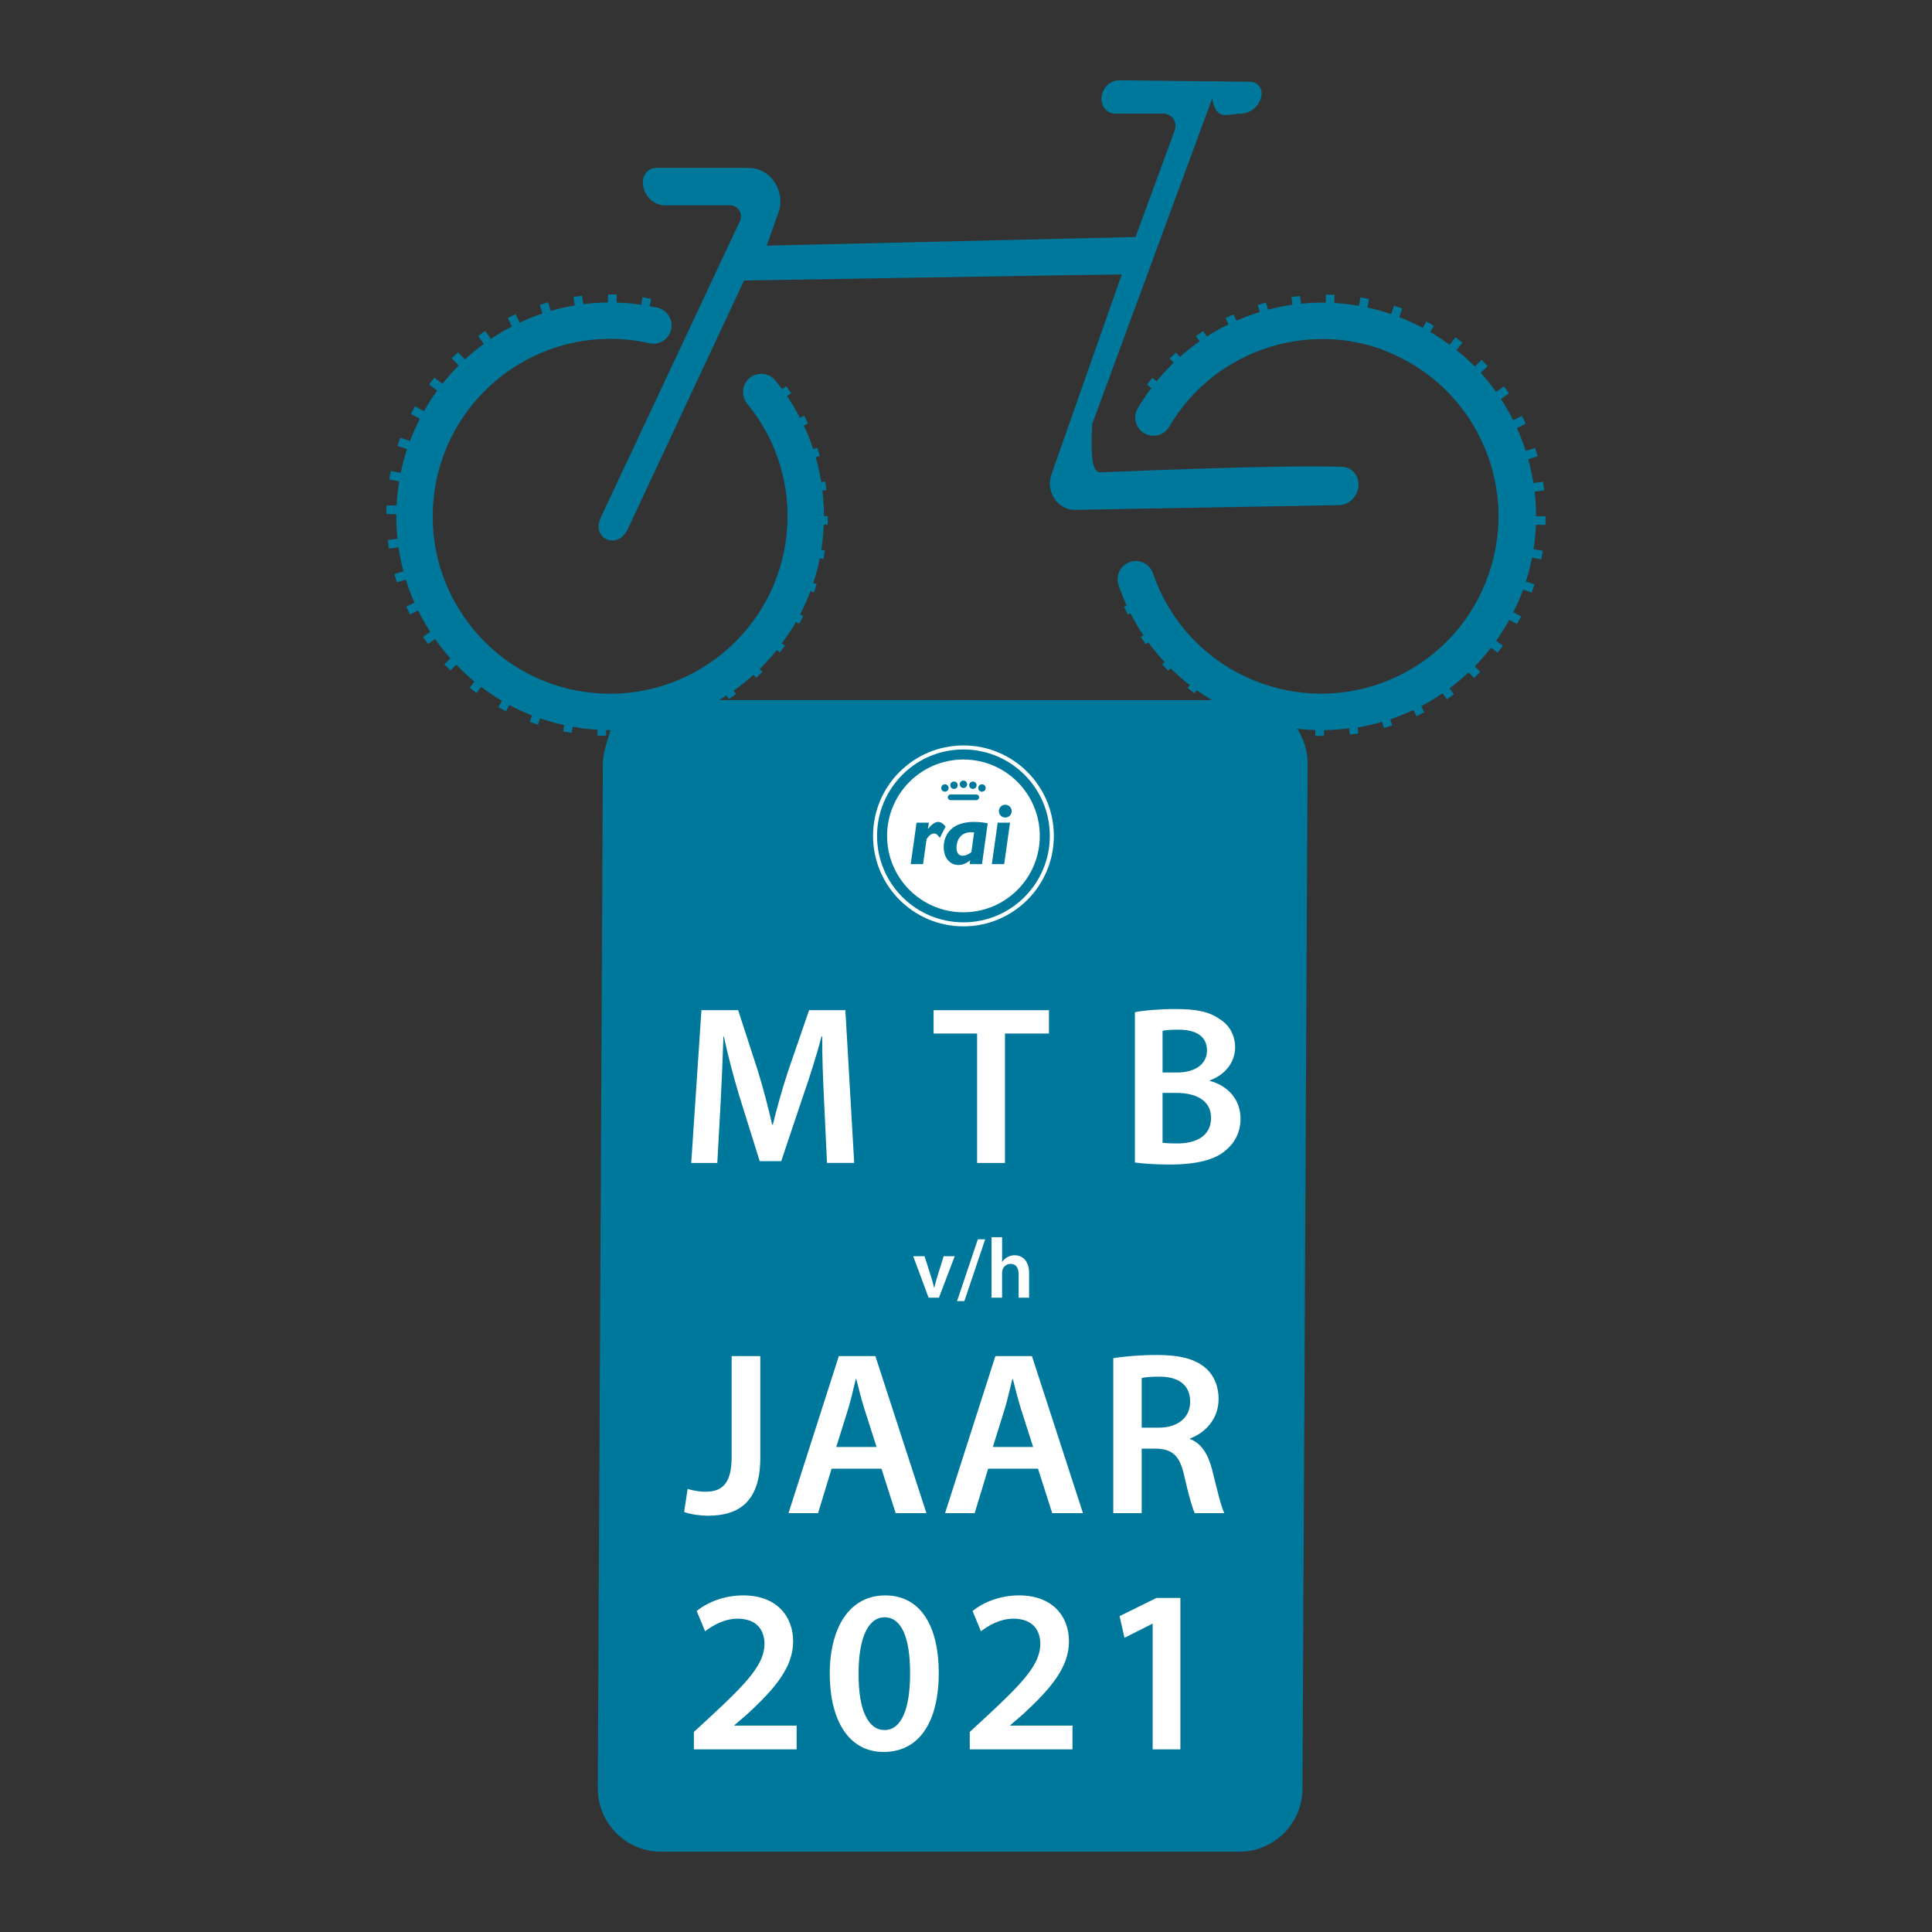 <?xml version="1.0" encoding="utf-8"?>
<!-- Generator: Adobe Illustrator 25.2.0, SVG Export Plug-In . SVG Version: 6.00 Build 0)  -->
<svg version="1.1" id="Ebene_2" xmlns="http://www.w3.org/2000/svg" xmlns:xlink="http://www.w3.org/1999/xlink" x="0px" y="0px"
	 viewBox="0 0 150 150" style="enable-background:new 0 0 150 150;" xml:space="preserve">
<rect x="0" y="0" width="150" height="150" fill="#333333" stroke="none"/>
<style type="text/css">
	.st0{fill:#00789C;}
	.st1{fill:#FFFFFF;}
	.st2{fill-rule:evenodd;clip-rule:evenodd;fill:#FFFFFF;}
</style>
<g>
	<g>
		<path class="st0" d="M51.651,15.942h5.041c0.561,0,0.963,0.565,0.801,1.127L46.609,40.255
			c-0.663,1.591,1.313,2.468,2.12,0.848l9.037-19.324c0,0,28.26-0.472,29.328-0.472l-5.461,15.536
			c-0.473,1.345,0.493,2.768,1.863,2.743l20.462-0.368c0.841-0.015,1.515-0.733,1.515-1.613
			c0-0.732-0.552-1.334-1.251-1.361c-1.906-0.072-6.703-0.072-18.753,0.426c-0.493,0.02-0.846-0.494-0.668-3.757
			l9.31-25.263c0.34,1.817,1.218,1.175,2.202,1.175l0,0c0.788,0,1.467-0.581,1.623-1.39
			c0.107-0.558-0.297-1.081-0.842-1.087L86.926,6.234c-0.776-0.009-1.411,0.647-1.411,1.459
			c-0,0.625,0.484,1.132,1.082,1.132h3.753c0.643,0,1.085,0.675,0.853,1.302l-3.039,8.273l-28.637,0.671
			l0.904-2.554c0.598-1.688-0.596-3.482-2.317-3.482h-7.167c-0.573,0-1.037,0.486-1.037,1.085
			C49.91,15.127,50.689,15.942,51.651,15.942z"/>
		<path class="st0" d="M119.989,40.751L120,40.081l-0.74-0.012c-0.001-0.63-0.038-1.264-0.113-1.9l0.749-0.106
			l-0.094-0.664l-0.748,0.106c-0.099-0.62-0.233-1.239-0.406-1.857l0.734-0.226l-0.197-0.641l-0.733,0.225
			c-0.196-0.608-0.422-1.2-0.682-1.773l0.692-0.339l-0.295-0.602l-0.687,0.336
			c-0.285-0.569-0.599-1.121-0.945-1.649l0.623-0.438l-0.385-0.548l-0.618,0.434
			c-0.369-0.516-0.767-1.011-1.194-1.481l0.542-0.525l-0.466-0.481l-0.535,0.518
			c-0.444-0.451-0.918-0.874-1.415-1.273l0.449-0.597l-0.536-0.403l-0.442,0.589
			c-0.483-0.357-0.989-0.688-1.514-0.995l0.282-0.488l-0.581-0.335l-0.286,0.495
			c-0.594-0.317-1.203-0.593-1.821-0.833l0.23-0.67l-0.634-0.217l-0.225,0.657
			c-0.606-0.208-1.221-0.381-1.843-0.516l0.116-0.665l-0.66-0.115l-0.114,0.652
			c-0.631-0.111-1.266-0.188-1.906-0.224l0.01-0.64l-0.67-0.011l-0.01,0.629
			c-0.64-0.01-1.281,0.017-1.921,0.083l-0.086-0.607l-0.664,0.094l0.084,0.591
			c-0.632,0.09-1.262,0.222-1.889,0.386l-0.172-0.559l-0.641,0.197l0.167,0.543
			c-0.621,0.189-1.225,0.415-1.813,0.672l-0.24-0.491l-0.602,0.295l0.234,0.477
			c-0.584,0.284-1.151,0.597-1.694,0.944l-0.29-0.412l-0.548,0.385l0.282,0.401
			c-0.532,0.372-1.04,0.776-1.525,1.208l-0.328-0.339l-0.481,0.466l0.317,0.328
			c-0.467,0.451-0.907,0.931-1.319,1.437l-0.351-0.263l-0.403,0.536l0.341,0.256
			c-0.378,0.503-0.732,1.027-1.054,1.576c-0.394,0.674-0.169,1.54,0.504,1.935
			c0.674,0.395,1.54,0.169,1.935-0.505c1.772-3.023,4.6-5.237,7.961-6.235c2.849-0.846,5.825-0.754,8.569,0.236
			c0.058,0.033,0.12,0.061,0.184,0.086c3.273,1.252,5.921,3.678,7.457,6.83c1.612,3.308,1.839,7.045,0.639,10.524
			c-1.199,3.478-3.681,6.282-6.989,7.893c-6.828,3.327-15.09,0.478-18.417-6.35
			c-0.253-0.519-0.475-1.057-0.659-1.598c-0.252-0.739-1.055-1.133-1.794-0.882
			c-0.74,0.252-1.135,1.056-0.882,1.795c0.182,0.533,0.395,1.063,0.633,1.58l-0.206,0.101l0.295,0.602l0.204-0.1
			c0.304,0.597,0.639,1.168,1.003,1.712l-0.198,0.139l0.385,0.548l0.196-0.138
			c0.393,0.538,0.813,1.049,1.261,1.529l-0.186,0.18l0.466,0.481l0.187-0.181
			c0.472,0.466,0.969,0.899,1.488,1.302l-0.174,0.232l0.536,0.403l0.176-0.235
			c0.385,0.274,0.779,0.533,1.184,0.772H55.833c0.192-0.114,0.381-0.234,0.569-0.356l0.195,0.277l0.548-0.385
			l-0.188-0.268c0.536-0.38,1.05-0.791,1.538-1.231l0.221,0.228l0.481-0.466l-0.215-0.222
			c0.47-0.459,0.913-0.947,1.326-1.46l0.241,0.181l0.403-0.536l-0.261-0.161c0.391-0.527,0.781-1.093,1.109-1.667
			l0.254,0.134l0.314-0.592l-0.248-0.131c0.302-0.582,0.57-1.185,0.802-1.806l0.268,0.092l0.217-0.634
			l-0.263-0.09c0.204-0.62,0.372-1.258,0.503-1.911l0.284,0.05l0.115-0.66l-0.28-0.049
			c0.052-0.329,0.095-0.66,0.128-0.996c0.032-0.324,0.051-0.647,0.064-0.969l0.3,0.005l0.011-0.67
			l-0.295-0.005c0-0.662-0.043-1.319-0.121-1.969l0.311-0.044L64.07,37.384l-0.308,0.044
			c-0.104-0.65-0.248-1.292-0.429-1.923l0.318-0.098l-0.197-0.641l-0.319,0.098
			c-0.206-0.622-0.446-1.232-0.726-1.827l0.322-0.158l-0.295-0.602l-0.327,0.16
			c-0.301-0.577-0.636-1.139-1.007-1.683l0.324-0.228l-0.385-0.548l-0.326,0.229
			c-0.167-0.225-0.34-0.448-0.52-0.666c-0.496-0.603-1.387-0.691-1.991-0.194
			c-0.603,0.496-0.69,1.387-0.195,1.99c2.337,2.843,3.426,6.425,3.069,10.087
			C60.34,48.984,53.588,54.533,46.03,53.794c-3.662-0.357-6.965-2.12-9.301-4.963
			c-2.336-2.843-3.426-6.425-3.068-10.087c0.739-7.559,7.487-13.109,15.05-12.37
			c0.573,0.056,1.148,0.148,1.707,0.275c0.762,0.171,1.519-0.306,1.69-1.068
			c0.172-0.762-0.306-1.519-1.068-1.691c-0.195-0.044-0.393-0.084-0.59-0.121l0.101-0.577l-0.66-0.115
			l-0.102,0.583c-0.267-0.039-0.535-0.074-0.803-0.1c-0.374-0.036-0.745-0.055-1.115-0.067l0.01-0.628l-0.67-0.011
			l-0.01,0.629c-0.646,0.006-1.285,0.053-1.914,0.133l-0.093-0.657l-0.664,0.094l0.094,0.659
			c-0.633,0.106-1.256,0.251-1.865,0.428l-0.205-0.667l-0.641,0.197l0.206,0.67
			c-0.606,0.203-1.197,0.439-1.772,0.708l-0.321-0.655l-0.602,0.295l0.323,0.659
			c-0.565,0.293-1.113,0.614-1.639,0.968l-0.434-0.618l-0.548,0.385l0.435,0.62c-0.511,0.375-1,0.779-1.465,1.21
			l-0.541-0.559l-0.481,0.466l0.538,0.556c-0.446,0.448-0.865,0.923-1.259,1.42l-0.632-0.475l-0.403,0.536
			l0.628,0.472c-0.372,0.509-0.715,1.042-1.028,1.594l-0.702-0.372l-0.314,0.592l0.697,0.369
			c-0.288,0.559-0.546,1.137-0.77,1.733l-0.75-0.257l-0.217,0.634l0.745,0.255
			c-0.197,0.596-0.363,1.206-0.493,1.832l-0.776-0.136l-0.115,0.66l0.772,0.135
			c-0.06,0.363-0.113,0.729-0.149,1.1c-0.026,0.263-0.044,0.525-0.058,0.787l-0.777-0.012L30,39.914l0.77,0.012
			c-0.007,0.638,0.02,1.272,0.085,1.899l-0.75,0.107l0.094,0.664l0.738-0.105
			c0.091,0.63,0.221,1.252,0.384,1.865l-0.702,0.216l0.197,0.641l0.689-0.212c0.188,0.607,0.415,1.203,0.673,1.786
			l-0.638,0.313l0.295,0.602l0.627-0.307c0.281,0.57,0.595,1.125,0.943,1.663l-0.56,0.394l0.385,0.548l0.55-0.387
			c0.242,0.345,0.495,0.685,0.765,1.014c0.138,0.167,0.28,0.329,0.423,0.49l-0.468,0.453l0.466,0.481
			l0.458-0.443c0.447,0.465,0.916,0.904,1.408,1.31l-0.365,0.486l0.536,0.403l0.356-0.474
			c0.514,0.39,1.049,0.749,1.603,1.075L38.696,54.909l0.592,0.314l0.256-0.484c0.569,0.304,1.158,0.57,1.761,0.805
			l-0.172,0.501l0.634,0.217l0.167-0.486c0.61,0.21,1.234,0.383,1.87,0.522l-0.085,0.488l0.66,0.115l0.083-0.474
			c0.427,0.075,0.857,0.139,1.292,0.182c0.215,0.021,0.428,0.034,0.641,0.047l-0.007,0.458l0.67,0.011
			l0.007-0.444c0.105,0.002,0.211,0.008,0.316,0.008c0.054,0-0.575,1.632-0.575,2.576l-0.394,79.598
			c0,2.697,2.207,4.904,4.904,4.904h44.904c2.697,0,4.904-2.207,4.904-4.904l0.394-79.598
			c0-0.989-0.297-1.911-0.805-2.684c0.469,0.053,0.94,0.087,1.414,0.1l-0.007,0.448l0.67,0.011l0.007-0.456
			c0.646-0.008,1.294-0.054,1.941-0.139l0.07,0.491l0.664-0.094l-0.066-0.461
			c0.635-0.107,1.272-0.254,1.895-0.435l0.147,0.477l0.641-0.197l-0.147-0.48c0.62-0.208,1.22-0.451,1.799-0.724
			l0.235,0.48l0.602-0.295l-0.237-0.484c0.576-0.301,1.129-0.633,1.659-0.994l0.329,0.468l0.548-0.385
			l-0.331-0.471c0.518-0.385,1.012-0.798,1.478-1.237l0.423,0.437l0.481-0.466l-0.427-0.441
			c0.449-0.459,0.87-0.944,1.262-1.449l0.518,0.389l0.403-0.536l-0.521-0.391c0.371-0.521,0.712-1.062,1.021-1.621
			l0.601,0.319l0.314-0.592l-0.604-0.32c0.285-0.57,0.538-1.156,0.757-1.755l0.67,0.23l0.217-0.634
			l-0.669-0.229c0.194-0.605,0.353-1.221,0.477-1.847l0.716,0.125l0.115-0.66l-0.715-0.125
			c0.097-0.625,0.159-1.258,0.184-1.896L119.989,40.751z"/>
	</g>
	<g>
		<path class="st1" d="M63.98,85.452c-0.071-1.531-0.158-3.379-0.141-4.981h-0.053
			c-0.387,1.443-0.88,3.045-1.408,4.541l-1.724,5.139h-1.672l-1.584-5.069c-0.458-1.513-0.88-3.132-1.197-4.611
			h-0.035c-0.053,1.549-0.124,3.432-0.211,5.051l-0.264,4.769h-2.024l0.792-11.861h2.851l1.549,4.769
			c0.422,1.39,0.792,2.798,1.091,4.118h0.052c0.317-1.284,0.722-2.745,1.179-4.136l1.637-4.752h2.816
			l0.686,11.861h-2.112L63.98,85.452z"/>
		<path class="st1" d="M75.862,80.243h-3.379v-1.813h8.957v1.813h-3.414v10.049h-2.165V80.243z"/>
		<path class="st1" d="M88.113,78.588c0.686-0.141,1.936-0.246,3.15-0.246c1.601,0,2.587,0.194,3.397,0.757
			c0.739,0.44,1.232,1.214,1.232,2.217c0,1.091-0.686,2.094-1.971,2.57v0.035c1.25,0.316,2.393,1.302,2.393,2.939
			c0,1.056-0.458,1.883-1.144,2.446c-0.845,0.739-2.235,1.109-4.4,1.109c-1.196,0-2.112-0.088-2.657-0.158V78.588z
			 M90.26,83.27h1.109c1.496,0,2.341-0.704,2.341-1.707c0-1.109-0.845-1.619-2.217-1.619
			c-0.633,0-1.003,0.035-1.232,0.088V83.27z M90.26,88.725c0.282,0.035,0.651,0.053,1.144,0.053
			c1.39,0,2.622-0.528,2.622-1.989c0-1.373-1.196-1.936-2.693-1.936h-1.073V88.725z"/>
	</g>
	<g>
		<path class="st1" d="M71.78,97.531l0.522,1.634c0.092,0.284,0.159,0.542,0.218,0.807h0.02
			c0.059-0.265,0.132-0.516,0.218-0.807l0.509-1.634h0.86l-1.23,3.221h-0.8l-1.197-3.221H71.78z"/>
		<path class="st1" d="M74.306,101.016l1.614-4.795h0.568l-1.614,4.795H74.306z"/>
		<path class="st1" d="M76.983,96.056h0.82v1.918h0.013c0.099-0.152,0.231-0.278,0.403-0.37
			c0.159-0.093,0.35-0.146,0.555-0.146c0.549,0,1.125,0.364,1.125,1.396v1.898h-0.814v-1.806
			c0-0.469-0.172-0.82-0.622-0.82c-0.318,0-0.542,0.211-0.628,0.456c-0.027,0.066-0.033,0.152-0.033,0.244v1.925
			h-0.82V96.056z"/>
	</g>
	<g>
		<path class="st1" d="M56.805,105.29h2.225v7.904c0,3.364-1.628,4.485-4.051,4.485c-0.615,0-1.393-0.108-1.863-0.289
			l0.271-1.79c0.362,0.109,0.85,0.217,1.374,0.217c1.266,0,2.044-0.579,2.044-2.695V105.29z"/>
		<path class="st1" d="M64.565,114.026l-1.049,3.455h-2.297l3.907-12.191h2.84l3.961,12.191h-2.388l-1.103-3.455
			H64.565z M68.056,112.344l-0.959-3.002c-0.235-0.742-0.434-1.574-0.615-2.279h-0.036
			c-0.181,0.705-0.362,1.556-0.579,2.279l-0.941,3.002H68.056z"/>
		<path class="st1" d="M76.721,114.026l-1.049,3.455h-2.297l3.906-12.191h2.84l3.961,12.191h-2.388l-1.103-3.455
			H76.721z M80.212,112.344l-0.959-3.002c-0.235-0.742-0.434-1.574-0.615-2.279h-0.036
			c-0.181,0.705-0.362,1.556-0.579,2.279l-0.94,3.002H80.212z"/>
		<path class="st1" d="M86.435,105.453c0.832-0.144,2.08-0.253,3.364-0.253c1.754,0,2.948,0.289,3.762,0.977
			c0.669,0.561,1.049,1.411,1.049,2.442c0,1.574-1.067,2.641-2.207,3.057v0.054
			c0.868,0.326,1.393,1.176,1.7,2.351c0.38,1.519,0.705,2.93,0.958,3.4h-2.297
			c-0.181-0.362-0.47-1.356-0.814-2.876c-0.344-1.591-0.922-2.098-2.188-2.134h-1.121v5.01H86.435V105.453z
			 M88.641,110.843h1.321c1.501,0,2.442-0.796,2.442-2.008c0-1.338-0.94-1.953-2.388-1.953
			c-0.705,0-1.158,0.054-1.374,0.109V110.843z"/>
		<path class="st1" d="M53.874,135.822v-1.356l1.393-1.284c2.767-2.568,4.07-3.979,4.088-5.535
			c0-1.049-0.561-1.972-2.098-1.972c-1.031,0-1.917,0.525-2.514,0.977l-0.651-1.574
			c0.85-0.687,2.134-1.212,3.617-1.212c2.605,0,3.871,1.646,3.871,3.563c0,2.062-1.483,3.726-3.527,5.625
			l-1.031,0.886v0.036h4.829v1.845H53.874z"/>
		<path class="st1" d="M72.885,129.871c0,3.781-1.483,6.15-4.287,6.15c-2.713,0-4.16-2.46-4.178-6.041
			c0-3.653,1.556-6.113,4.305-6.113C71.565,123.866,72.885,126.398,72.885,129.871z M66.663,129.979
			c-0.018,2.858,0.778,4.341,2.008,4.341c1.302,0,1.989-1.592,1.989-4.413c0-2.731-0.651-4.341-1.989-4.341
			C67.477,125.566,66.645,127.031,66.663,129.979z"/>
		<path class="st1" d="M75.292,135.822v-1.356l1.392-1.284c2.767-2.568,4.07-3.979,4.088-5.535
			c0-1.049-0.561-1.972-2.098-1.972c-1.031,0-1.917,0.525-2.514,0.977l-0.651-1.574
			c0.85-0.687,2.134-1.212,3.617-1.212c2.604,0,3.871,1.646,3.871,3.563c0,2.062-1.483,3.726-3.527,5.625
			l-1.031,0.886v0.036h4.829v1.845H75.292z"/>
		<path class="st1" d="M89.492,126.073h-0.036l-2.152,1.085l-0.38-1.682l2.857-1.411h1.863v11.757h-2.152V126.073z"/>
	</g>
	<path class="st0" d="M80.627,64.899c0,3.219-2.608,5.829-5.825,5.829c-3.217,0-5.825-2.61-5.825-5.829
		c0-3.219,2.608-5.829,5.825-5.829C78.019,59.07,80.627,61.679,80.627,64.899"/>
	<path class="st1" d="M81.508,64.899c0,3.706-3.003,6.711-6.707,6.711c-3.704,0-6.707-3.005-6.707-6.711
		c0-3.706,3.003-6.711,6.707-6.711C78.506,58.188,81.508,61.192,81.508,64.899 M74.802,57.876
		c-3.876,0-7.018,3.144-7.018,7.023c0,3.878,3.142,7.023,7.018,7.023c3.876,0,7.018-3.144,7.018-7.023
		C81.82,61.02,78.678,57.876,74.802,57.876"/>
	<path class="st2" d="M80.729,64.899c0,3.276-2.654,5.931-5.928,5.931s-5.928-2.655-5.928-5.931
		c0-3.276,2.654-5.931,5.928-5.931S80.729,61.623,80.729,64.899 M72.969,65.056l0.447-0.887
		c-0.22-0.255-0.383-0.355-0.574-0.355c-0.234,0-0.482,0.163-0.78,0.533l-0.014-0.014l0.071-0.462h-0.958
		l-0.454,3.223h0.958l0.27-1.916c0.106-0.213,0.355-0.468,0.582-0.468C72.671,64.708,72.806,64.815,72.969,65.056
		 M74.262,65.823c0,0.39,0.177,0.617,0.468,0.617c0.22,0,0.468-0.099,0.688-0.284l0.213-1.533
		C74.439,64.502,74.262,65.425,74.262,65.823 M76.241,67.093h-0.958l0.043-0.298
		c-0.312,0.248-0.596,0.362-0.929,0.362c-0.653,0-1.128-0.575-1.128-1.384c0-0.937,0.596-1.959,2.334-1.959
		c0.404,0,0.688,0.029,1.085,0.106L76.241,67.093z M78.419,63.87h-0.958l-0.454,3.223h0.958L78.419,63.87z
		 M78.547,62.976c0-0.277-0.22-0.497-0.497-0.497c-0.277,0-0.497,0.22-0.497,0.497
		c0,0.277,0.22,0.497,0.497,0.497C78.327,63.473,78.547,63.253,78.547,62.976 M76.021,61.903L76.021,61.903
		c0-0.122-0.099-0.22-0.22-0.22h-1.998c-0.122,0-0.22,0.099-0.22,0.22s0.099,0.22,0.22,0.22h1.998
		C75.923,62.123,76.021,62.024,76.021,61.903 M75.09,60.892c0,0.159-0.129,0.288-0.288,0.288
		s-0.288-0.129-0.288-0.288s0.129-0.288,0.288-0.288S75.09,60.733,75.09,60.892 M75.817,61.021
		c-0.031,0.156-0.183,0.257-0.339,0.226c-0.156-0.031-0.257-0.183-0.226-0.339c0.031-0.156,0.183-0.257,0.339-0.226
		C75.747,60.713,75.849,60.865,75.817,61.021 M76.506,61.289c-0.061,0.147-0.229,0.217-0.376,0.156
		c-0.147-0.061-0.217-0.229-0.156-0.376c0.061-0.147,0.229-0.217,0.376-0.156
		C76.497,60.974,76.567,61.142,76.506,61.289 M74.351,60.908c0.031,0.156-0.07,0.308-0.226,0.339
		c-0.156,0.031-0.307-0.07-0.339-0.226s0.07-0.308,0.226-0.339C74.168,60.651,74.32,60.752,74.351,60.908
		 M73.629,61.069c0.061,0.147-0.009,0.316-0.156,0.376c-0.147,0.061-0.315-0.009-0.376-0.156
		c-0.061-0.147,0.009-0.316,0.156-0.376C73.4,60.852,73.569,60.922,73.629,61.069"/>
</g>
</svg>
